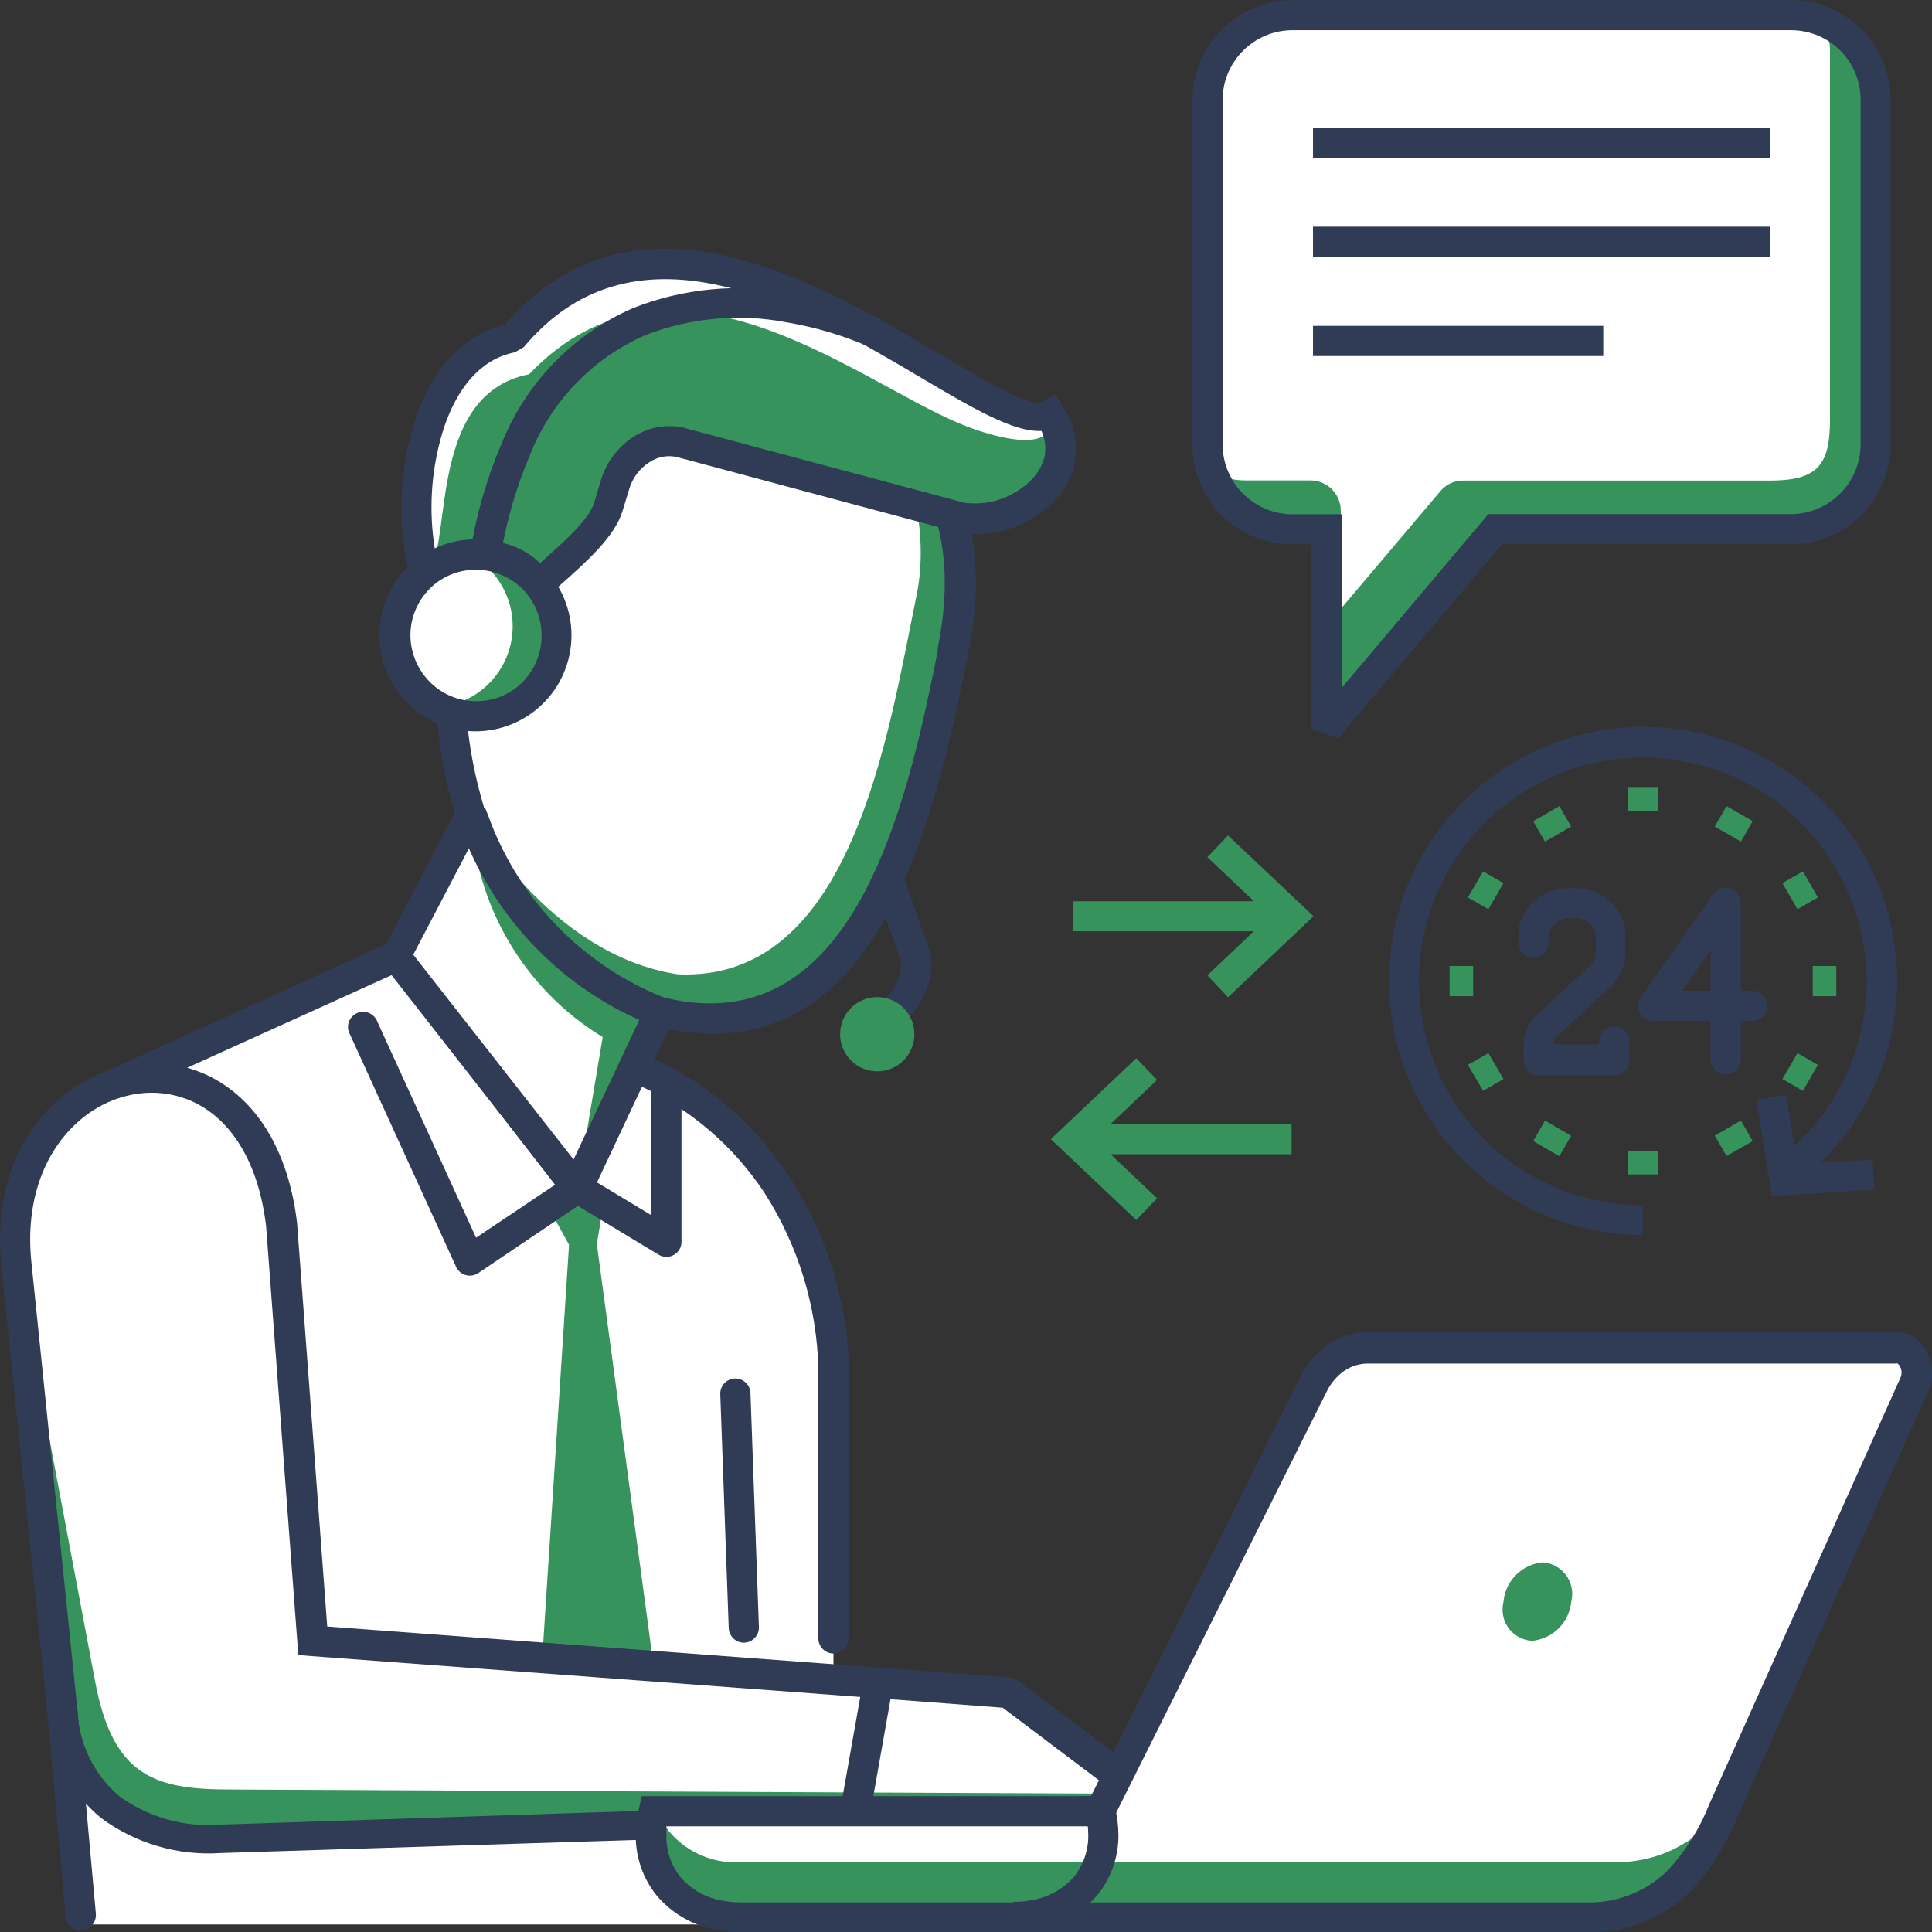 <?xml version="1.0" encoding="utf-8"?>
<!-- Generator: Adobe Illustrator 24.1.3, SVG Export Plug-In . SVG Version: 6.00 Build 0)  -->
<svg version="1.1" id="Layer_1" xmlns="http://www.w3.org/2000/svg" xmlns:xlink="http://www.w3.org/1999/xlink" x="0px" y="0px"
	 viewBox="0 0 128 128" style="enable-background:new 0 0 128 128;" xml:space="preserve">
<rect x="0" y="0" width="128" height="128" fill="#333333" stroke="none"/>
<style type="text/css">
	.st0{fill:none;}
	.st1{fill-rule:evenodd;clip-rule:evenodd;fill:#FFFFFF;}
	.st2{fill:#303C56;}
	.st3{fill-rule:evenodd;clip-rule:evenodd;fill:#37935C;}
	.st4{fill:#FFFFFF;}
	.st5{fill:#37935C;}
</style>
<g id="Layer_1-2">
	<rect class="st0" width="128" height="128"/>
	<path class="st1" d="M26.26,63.34l-18.54,8c-2.54,1.1-7.06,3.72-6.65,8.31l4.34,47.85h49.78l0.06-36.8
		c0-3.84-1.75-15.15-13.2-20.08l-3.8,8.09L26.26,63.34z"/>
	<path class="st2" d="M56.22,108.55c0,0.55-0.45,1-1,1s-1-0.45-1-1V90.7c-0.1-4.16-1.34-8.2-3.59-11.7c-2.01-3.03-4.81-5.46-8.1-7
		l-3.38,7.19c-0.23,0.5-0.83,0.71-1.33,0.48c-0.16-0.07-0.29-0.18-0.39-0.33L26,64.58L8.19,72.65c-0.5,0.22-1.1,0-1.32-0.51
		c0,0,0,0,0,0c-0.22-0.5,0-1.08,0.5-1.31l18.48-8.4l0,0c0.42-0.19,0.91-0.07,1.2,0.29L38,76.82l3.1-6.57l0,0
		c0.22-0.51,0.81-0.74,1.31-0.52c0,0,0,0,0.01,0c4.02,1.68,7.45,4.52,9.84,8.17c2.49,3.82,3.88,8.26,4,12.82L56.22,108.55z"/>
	<polygon class="st3" points="38.25,78.71 39.99,79.76 39.54,82.41 43.48,111.69 40.19,116.87 35.8,111.79 37.7,82.47 36.34,80 	"/>
	<path class="st1" d="M1.07,83.63l3.08,29.86c0.65,6.42,5.65,8.5,10.39,8.35L72.91,120l1.16-2.33l-7.27-5.49l-46.1-3.44l-2.08-27.62
		C16.82,66-0.27,69.79,1.07,83.63z"/>
	<path class="st3" d="M1.07,83.63l3.08,29.86c0.65,6.42,5.65,8.5,10.39,8.35L73.91,120l0.57-1.16l-59.18-0.28c-5,0-7.81-0.81-9-7.17
		L1.07,83.63z"/>
	<path class="st2" d="M2.07,83.53l3.07,29.86c0.1,2.17,1.1,4.2,2.76,5.61c1.91,1.39,4.25,2.06,6.61,1.89L72.28,119l0.53-1.05
		l-6.38-4.81l-8.33-0.63l-37.48-2.79l-0.86-0.07l-0.06-0.85l-2.07-27.57c-0.57-4.74-2.71-7.43-5.23-8.4
		c-1.02-0.39-2.12-0.52-3.2-0.38C8.08,72.6,7.01,73,6.07,73.63C3.47,75.36,1.61,78.79,2.07,83.53z M3.15,113.59L0.08,83.73l0,0
		C-0.46,78.15,1.81,74.06,5,72c1.2-0.8,2.57-1.31,4-1.5c1.41-0.18,2.85-0.01,4.18,0.5c3.16,1.22,5.83,4.44,6.5,10l0,0l2,26.76
		l36.62,2.73l8.62,0.65l0.53,0.19l7.27,5.5l0.67,0.5l-0.37,0.74l-1.16,2.32l-0.27,0.54h-0.6l-58.37,1.84
		c-2.83,0.19-5.64-0.63-7.92-2.32C4.62,118.75,3.34,116.27,3.15,113.59z"/>
	<path class="st2" d="M37.69,77.88c0.46-0.3,1.07-0.18,1.38,0.27c0.31,0.46,0.2,1.08-0.26,1.39l-7.13,4.81
		c-0.46,0.3-1.07,0.18-1.38-0.27c-0.05-0.06-0.09-0.13-0.11-0.21l-7-15.33c-0.28-0.48-0.11-1.09,0.37-1.37
		c0.48-0.28,1.09-0.11,1.37,0.37c0.03,0.05,0.06,0.11,0.08,0.17L31.54,82L37.69,77.88z"/>
	<path class="st2" d="M37.73,79.56c-0.47-0.29-0.62-0.9-0.33-1.37c0.29-0.46,0.89-0.61,1.36-0.33l4.39,2.65v-8.85c0-0.55,0.45-1,1-1
		s1,0.45,1,1v10.62l0,0c0,0.18-0.05,0.37-0.15,0.52c-0.29,0.46-0.89,0.61-1.36,0.33L37.73,79.56z"/>
	<path class="st1" d="M63.15,43.17c-2.06,10-5.56,27.25-19.42,23.89l-5.48,11.65l-12-15.37l4.95-9.45c-4.29-13.6,1.44-32.2,18-29.85
		C59.2,25.47,65.5,31.69,63.15,43.17z"/>
	<path class="st3" d="M63.15,43.17c-2.06,10-5.56,27.25-19.42,23.89l-5.48,11.65l1.68-10c-5.2-3.17-8.47-8.73-8.72-14.82
		c0,0,5.07,9.35,13.69,10.66c11.54,0.54,13.92-15.83,15.83-25.13c0.86-4.24-0.5-8.6-1.74-11.44C62.82,31.18,64.57,36.21,63.15,43.17
		z"/>
	<path class="st2" d="M64.12,43.37v0.07c-0.36,1.76-0.77,3.75-1.27,5.82C60.44,59.11,56,70.49,44.29,68.19l-5.14,10.94
		c-0.23,0.5-0.83,0.71-1.33,0.48c-0.14-0.07-0.27-0.16-0.36-0.29l0,0L25.47,64c-0.24-0.32-0.27-0.75-0.07-1.1l4.73-9.06
		c-1.29-4.35-1.63-8.92-1-13.41C29.61,36.7,30.93,33.14,33,30c1.98-3.03,4.93-5.3,8.38-6.41c2.59-0.79,5.33-0.97,8-0.54l0,0
		c0.56,0.08,1.12,0.18,1.68,0.29c4.52,0.93,8.22,2.9,10.63,6c2.41,3.1,3.48,7.21,2.73,12.43C64.33,42.26,64.24,42.8,64.12,43.37z
		 M62.12,43.04v-0.07c0.1-0.5,0.19-1,0.26-1.5c0.66-4.65-0.26-8.27-2.34-10.93s-5.39-4.4-9.45-5.24c-0.5-0.1-1-0.19-1.56-0.26l0,0
		c-2.37-0.38-4.8-0.22-7.1,0.47c-3.02,0.98-5.61,2.97-7.34,5.63c-1.86,2.88-3.06,6.14-3.49,9.54c-0.62,4.33-0.28,8.74,1,12.92l0,0
		c0.08,0.25,0.05,0.53-0.07,0.76l-4.65,8.89L38,76.82l4.78-10.15c0.19-0.48,0.72-0.73,1.22-0.58c10.52,2.56,14.66-8.09,16.9-17.3
		c0.49-2.03,0.9-4,1.25-5.79L62.12,43.04z"/>
	<path class="st3" d="M63.67,34.29l-18.49-5c-1.98-0.41-3.94,0.81-4.45,2.77l-0.44,1.48c-0.54,1.76-3.21,3.79-4.6,5.13
		c-2.19-2.69-4.72-2-7.51-0.83c-1.44-3.4-0.79-14.3,5.75-15.51c11.93-14.25,31.6,7.29,35.63,5C72.13,31.58,67.09,34.94,63.67,34.29z
		"/>
	<path class="st1" d="M28.18,37.88c-1.44-3.4-0.79-14.3,5.75-15.51c11.93-14.25,31.6,7.29,35.63,5c0.68,2.69-3.27,1.85-6.15,0.62
		c-7-3-19-13-28.36-3.19C28,26.16,30.12,37.07,28.18,37.88z"/>
	<path class="st2" d="M63.41,35.25L44.92,30.3c-0.65-0.17-1.33-0.05-1.89,0.32c-0.65,0.41-1.12,1.04-1.34,1.77l-0.45,1.48
		c-0.5,1.65-2.34,3.3-3.84,4.64c-0.39,0.35-0.77,0.67-1,0.93l-0.78,0.75l-0.68-0.85c-0.64-0.9-1.66-1.46-2.76-1.5
		c-1.25,0.1-2.46,0.44-3.58,1l-0.91,0.38L27.3,38.3c-0.22-0.53-0.38-1.09-0.48-1.66c-0.41-2.67-0.26-5.39,0.44-8
		c0.8-2.94,2.39-5.61,5.06-6.75l0,0c0.36-0.15,0.73-0.27,1.11-0.36c8.66-10,20.69-2.87,28.83,1.93c3.41,2,6.06,3.59,6.84,3.15
		l0.83-0.47l0.5,0.81c1.23,1.77,1.14,4.14-0.22,5.82c-0.49,0.61-1.08,1.13-1.75,1.54c-1.47,0.92-3.23,1.27-4.94,1L63.41,35.25z
		 M45.41,28.37l18.49,4.94c1.21,0.16,2.45-0.11,3.48-0.77c0.47-0.28,0.89-0.64,1.23-1.07c0.3-0.38,0.51-0.83,0.61-1.3
		c0.09-0.55,0.01-1.11-0.22-1.62c-1.84,0.1-4.52-1.49-7.82-3.43C53.59,20.61,42.28,13.94,34.7,23l-0.59,0.34
		c-0.34,0.07-0.68,0.18-1,0.31l0,0c-2,0.86-3.26,3-3.92,5.44c-0.63,2.33-0.77,4.76-0.4,7.15c0,0.12,0.05,0.22,0.06,0.32
		c1.07-0.44,2.21-0.68,3.36-0.71c1.33,0.01,2.61,0.53,3.57,1.46l0.33-0.3c1.31-1.17,2.92-2.6,3.26-3.72l0.44-1.47
		c0.36-1.2,1.14-2.23,2.19-2.9c1.02-0.65,2.27-0.85,3.44-0.55L45.41,28.37z"/>
	<circle class="st4" cx="31.51" cy="42.09" r="5.37"/>
	<path class="st3" d="M32.59,36.84c2.9,0.6,4.77,3.43,4.17,6.33s-3.43,4.77-6.33,4.17c-0.49-0.11-0.96-0.27-1.41-0.5
		c2.96-0.23,5.16-2.82,4.93-5.78c-0.15-1.84-1.23-3.48-2.86-4.33C31.59,36.7,32.1,36.74,32.59,36.84z"/>
	<path class="st2" d="M32.79,35.86c3.44,0.71,5.65,4.08,4.94,7.52c-0.71,3.44-4.08,5.65-7.52,4.94c-1.64-0.34-3.09-1.32-4.02-2.72
		l0,0c-1.94-2.93-1.14-6.87,1.79-8.81c0,0,0.01,0,0.01-0.01l0,0C29.41,35.85,31.13,35.52,32.79,35.86z M35.16,39.69
		c-1.32-1.98-3.99-2.54-6-1.25l0,0c-0.97,0.64-1.64,1.63-1.88,2.77c-0.23,1.13,0,2.32,0.64,3.28l0,0c0.63,0.97,1.62,1.65,2.76,1.88
		c1.14,0.23,2.32,0,3.29-0.64c0.94-0.64,1.6-1.62,1.82-2.73C36.03,41.86,35.8,40.67,35.16,39.69z"/>
	<path class="st2" d="M57.64,23c-1.76-0.77-3.61-1.32-5.5-1.64c-3.16-0.61-6.42-0.31-9.42,0.86c-3.51,1.55-6.25,4.43-7.64,8
		c-0.92,2.17-1.57,4.45-1.94,6.78l-2-0.32c0.39-2.5,1.09-4.94,2.08-7.26c1.6-4.03,4.73-7.26,8.7-9c3.34-1.32,7-1.67,10.53-1
		c2.07,0.34,4.08,0.93,6,1.77L57.64,23z"/>
	<path class="st2" d="M59.76,57.79l1.7,4.82l0,0c0.32,0.88,0.32,1.83,0,2.71l0,0c-0.34,0.95-0.9,1.82-1.63,2.52l-1.26,1.22
		l-1.38-1.43l1.26-1.22c0.5-0.48,0.89-1.07,1.12-1.72l0,0c0.16-0.44,0.16-0.93,0-1.37l0,0l-1.71-4.83L59.76,57.79z"/>
	<path class="st2" d="M32.13,53.5l0.21,0.52c1.98,5.54,6.27,9.96,11.75,12.11L43.37,68c-6.01-2.33-10.71-7.17-12.88-13.24l-0.2-0.47
		L32.13,53.5z"/>
	<path class="st2" d="M47.72,92.37c-0.02-0.55,0.41-1.02,0.96-1.04s1.02,0.41,1.04,0.96l0.56,15.51c0.02,0.55-0.42,1.01-0.97,1.03
		s-1.01-0.42-1.03-0.97l0,0L47.72,92.37z"/>
	<path class="st1" d="M85.6,1h33.05c3.1,0.01,5.61,2.52,5.62,5.62v22.82c-0.01,3.1-2.52,5.61-5.62,5.62H99.06L87.88,48.28V35.06
		H85.6c-3.09-0.02-5.59-2.53-5.6-5.62V6.62C80.01,3.53,82.51,1.02,85.6,1z"/>
	<path class="st3" d="M120.89,1.47c2.05,0.9,3.37,2.92,3.38,5.15v22.82c-0.01,3.1-2.52,5.61-5.62,5.62H99.06L87.88,48.28v-6.82
		l7.55-8.92c0.37-0.45,0.93-0.71,1.51-0.7h20.3c3.09,0,4-0.94,4-4V3.4C121.24,2.74,121.12,2.09,120.89,1.47z M84.85,35
		c-2.07-0.28-3.81-1.68-4.53-3.64c0.71,0.31,1.47,0.47,2.24,0.47h4.27c1.1,0,2,0.9,2,2c0,0,0,0,0,0v1.24L84.85,35z"/>
	<path class="st2" d="M85.6,0h33.05c1.75,0,3.43,0.7,4.67,1.94l0,0c1.24,1.24,1.94,2.92,1.94,4.67v22.83c0,3.66-2.96,6.62-6.62,6.62
		c0,0,0,0,0,0H99.52L88.65,48.92l-1.76-0.64V36.06H85.6c-1.76,0-3.44-0.7-4.68-1.94l0,0c-1.24-1.24-1.93-2.93-1.92-4.68V6.62
		c0.01-1.73,0.7-3.39,1.92-4.62l0,0C82.15,0.74,83.84,0.02,85.6,0z M118.65,2H85.6c-2.54,0.02-4.59,2.08-4.6,4.62v22.82
		c0,1.23,0.49,2.4,1.36,3.27l0,0c0.87,0.87,2.04,1.36,3.27,1.36h3.28v11.48l9.39-11.13l0.3-0.36h20.05
		c2.55-0.01,4.61-2.07,4.62-4.62V6.62c0.01-2.55-2.05-4.61-4.6-4.62C118.66,2,118.66,2,118.65,2z"/>
	<polygon class="st2" points="86.99,8.45 117.25,8.45 117.25,10.45 86.99,10.45 	"/>
	<polygon class="st2" points="86.99,15.02 117.25,15.02 117.25,17.02 86.99,17.02 	"/>
	<polygon class="st2" points="86.99,21.59 106.22,21.59 106.22,23.59 86.99,23.59 	"/>
	<polygon class="st5" points="85.57,61.7 71.07,61.7 71.07,59.71 85.57,59.71 	"/>
	<polygon class="st5" points="81.36,55.35 86.26,59.98 87.02,60.7 86.26,61.43 81.36,66.07 79.99,64.62 84.12,60.7 79.99,56.79 	"/>
	<polygon class="st5" points="71.07,74.47 85.57,74.47 85.57,76.47 71.07,76.47 	"/>
	<polygon class="st5" points="76.66,71.55 72.52,75.47 76.66,79.39 75.28,80.83 70.38,76.19 69.62,75.47 70.38,74.75 75.28,70.11 	
		"/>
	<path class="st2" d="M102.6,62.46c0,0.55-0.45,1-1,1s-1-0.45-1-1V62c-0.01-0.86,0.36-1.69,1-2.26c0.64-0.58,1.48-0.9,2.35-0.9h0.38
		c0.87-0.01,1.7,0.31,2.34,0.9c0.64,0.57,1.01,1.4,1,2.26v1.17c0,0.44-0.09,0.87-0.28,1.26c-0.18,0.38-0.44,0.72-0.75,1l-3.54,3.29
		c-0.06,0.06-0.11,0.12-0.15,0.2c-0.02,0.07-0.02,0.14,0,0.21v0.07h3V69c0-0.55,0.45-1,1-1s1,0.45,1,1v1.23c0,0.55-0.45,1-1,1h-5
		c-0.55,0-1-0.45-1-1v-1.11c0-0.35,0.07-0.69,0.22-1c0.15-0.32,0.36-0.61,0.62-0.85l3.53-3.27c0.13-0.12,0.23-0.26,0.31-0.41
		c0.06-0.13,0.09-0.27,0.09-0.41V62c-0.01-0.3-0.14-0.59-0.37-0.79c-0.28-0.24-0.63-0.38-1-0.38H104c-0.37,0-0.73,0.13-1,0.38
		c-0.23,0.2-0.37,0.49-0.37,0.79L102.6,62.46z"/>
	<path class="st2" d="M113.51,59.24c0.35-0.43,0.98-0.49,1.41-0.14c0.38,0.31,0.48,0.86,0.22,1.29l-3.69,5.25h4.65
		c0.55,0,1,0.45,1,1s-0.45,1-1,1h-6.57c-0.21,0-0.41-0.06-0.58-0.18c-0.45-0.32-0.56-0.94-0.24-1.39L113.51,59.24z"/>
	<path class="st2" d="M113.33,59.81c0-0.55,0.45-1,1-1s1,0.45,1,1v10.37c0,0.55-0.45,1-1,1s-1-0.45-1-1V59.81z"/>
	<path class="st2" d="M108.85,81.82c-9.29-0.01-16.82-7.55-16.82-16.84c0.01-9.29,7.55-16.82,16.84-16.82S125.7,55.71,125.69,65
		c0,2.72-0.67,5.41-1.93,7.82c-1.26,2.39-3.08,4.45-5.3,6l-1.14-1.63c1.97-1.38,3.57-3.21,4.68-5.34
		c3.77-7.27,0.94-16.22-6.33-19.99s-16.22-0.94-19.99,6.33s-0.94,16.22,6.33,19.99c2.11,1.1,4.46,1.67,6.84,1.67V81.82z"/>
	<polygon class="st5" points="109.84,52.19 109.84,53.75 107.85,53.75 107.85,52.19 	"/>
	<polygon class="st5" points="103.31,53.41 104.09,54.76 102.36,55.76 101.58,54.41 	"/>
	<polygon class="st5" points="98.26,57.73 99.61,58.51 98.61,60.24 97.25,59.46 	"/>
	<polygon class="st5" points="96.04,64 97.6,64 97.6,66 96.04,66 	"/>
	<polygon class="st5" points="97.25,70.55 98.61,69.77 99.61,71.49 98.26,72.27 	"/>
	<polygon class="st5" points="101.58,75.6 102.36,74.24 104.09,75.25 103.31,76.6 	"/>
	<polygon class="st5" points="107.85,77.81 107.85,76.25 109.84,76.25 109.84,77.81 	"/>
	<polygon class="st5" points="114.39,76.59 113.61,75.24 115.34,74.24 116.12,75.6 	"/>
	<polygon class="st5" points="119.45,72.27 118.09,71.49 119.09,69.77 120.44,70.55 	"/>
	<polygon class="st5" points="121.66,66 120.1,66 120.1,64 121.66,64 	"/>
	<polygon class="st5" points="120.44,59.46 119.09,60.24 118.09,58.51 119.45,57.73 	"/>
	<polygon class="st5" points="116.12,54.4 115.34,55.76 113.61,54.76 114.39,53.41 	"/>
	<polygon class="st2" points="118.35,72.55 119.07,77.14 124.06,76.83 124.18,78.81 118.28,79.19 117.38,79.25 117.24,78.35 
		116.38,72.85 	"/>
	<path class="st1" d="M43.31,120h29.6L87,91.71c0.63-1.46,2.06-2.42,3.66-2.45h34.94c0.52,0.01,0.99,0.32,1.2,0.79
		c0.25,0.5,0.25,1.09,0,1.59L114.15,120c-1.32,3-3.45,7-9.13,7H49.09C45.06,127,42.35,124,43.31,120z"/>
	<path class="st3" d="M43.31,120h0.19c0.97,2.18,3.2,3.53,5.59,3.37h57.78c3.16,0.1,6.11-1.55,7.69-4.28l-0.41,0.91
		c-1.32,3-3.45,7-9.13,7H49.09C45.06,127,42.35,124,43.31,120z"/>
	<path class="st2" d="M67.13,126c0.49,0.01,0.99-0.05,1.47-0.16c1-0.21,1.89-0.74,2.56-1.51c0.63-0.79,0.96-1.77,0.94-2.77
		c0-0.46-0.06-0.92-0.17-1.37l1.94-0.46c0.15,0.6,0.22,1.21,0.23,1.83c0.01,1.46-0.48,2.87-1.4,4c-0.94,1.1-2.22,1.87-3.64,2.19
		c-0.63,0.14-1.28,0.21-1.93,0.21L67.13,126z"/>
	<path class="st2" d="M43.31,119h29l13.8-27.7c0.43-0.89,1.08-1.66,1.89-2.23c0.79-0.53,1.73-0.81,2.68-0.81h34.94
		c0.44,0,0.87,0.13,1.23,0.37c0.37,0.25,0.66,0.6,0.85,1c0.21,0.38,0.32,0.8,0.33,1.23c0.01,0.43-0.07,0.85-0.25,1.24l-12.69,28.31
		c-0.73,1.83-1.79,3.5-3.14,4.94c-1.85,1.81-4.37,2.77-6.95,2.65H49.09c-0.65,0-1.3-0.07-1.93-0.21c-1.42-0.32-2.7-1.08-3.64-2.19
		c-0.92-1.13-1.41-2.54-1.4-4c0-0.62,0.08-1.23,0.22-1.83l0.18-0.77H43.31z M72.91,121H44.15c0,0.2,0,0.41,0,0.6
		c-0.02,1.01,0.31,1.99,0.94,2.77c0.66,0.77,1.56,1.3,2.55,1.51c0.49,0.11,0.98,0.16,1.48,0.16H105c2.05,0.08,4.03-0.69,5.5-2.12
		c1.16-1.27,2.09-2.73,2.72-4.33l12.69-28.31c0.05-0.12,0.08-0.25,0.07-0.38c0-0.12-0.03-0.24-0.09-0.35
		c-0.04-0.08-0.1-0.16-0.17-0.21c-0.05-0.02-0.1-0.02-0.15,0H90.65c-0.56-0.01-1.11,0.16-1.57,0.47c-0.52,0.36-0.93,0.85-1.2,1.42
		L73.8,120.4l-0.28,0.56L72.91,121z"/>
	<path class="st3" d="M102.21,103.51c1.16,0.08,2.03,1.09,1.95,2.24c-0.01,0.12-0.03,0.24-0.06,0.36c-0.13,1.38-1.22,2.47-2.6,2.6
		c-1.15-0.07-2.02-1.05-1.95-2.2c0.01-0.14,0.03-0.27,0.06-0.4C99.74,104.73,100.83,103.64,102.21,103.51z"/>
	<circle class="st5" cx="58.12" cy="68.52" r="2.46"/>
	<polygon class="st2" points="59.28,110.99 57.66,120.13 55.69,119.78 57.31,110.64 	"/>
	<path class="st2" d="M3.15,113.56c-0.05-0.55,0.36-1.03,0.91-1.08c0.55-0.05,1.03,0.35,1.08,0.9l1.21,13.4
		c0.05,0.55-0.35,1.04-0.9,1.1s-1.04-0.35-1.1-0.9l0,0L3.15,113.56z"/>
</g>
</svg>
